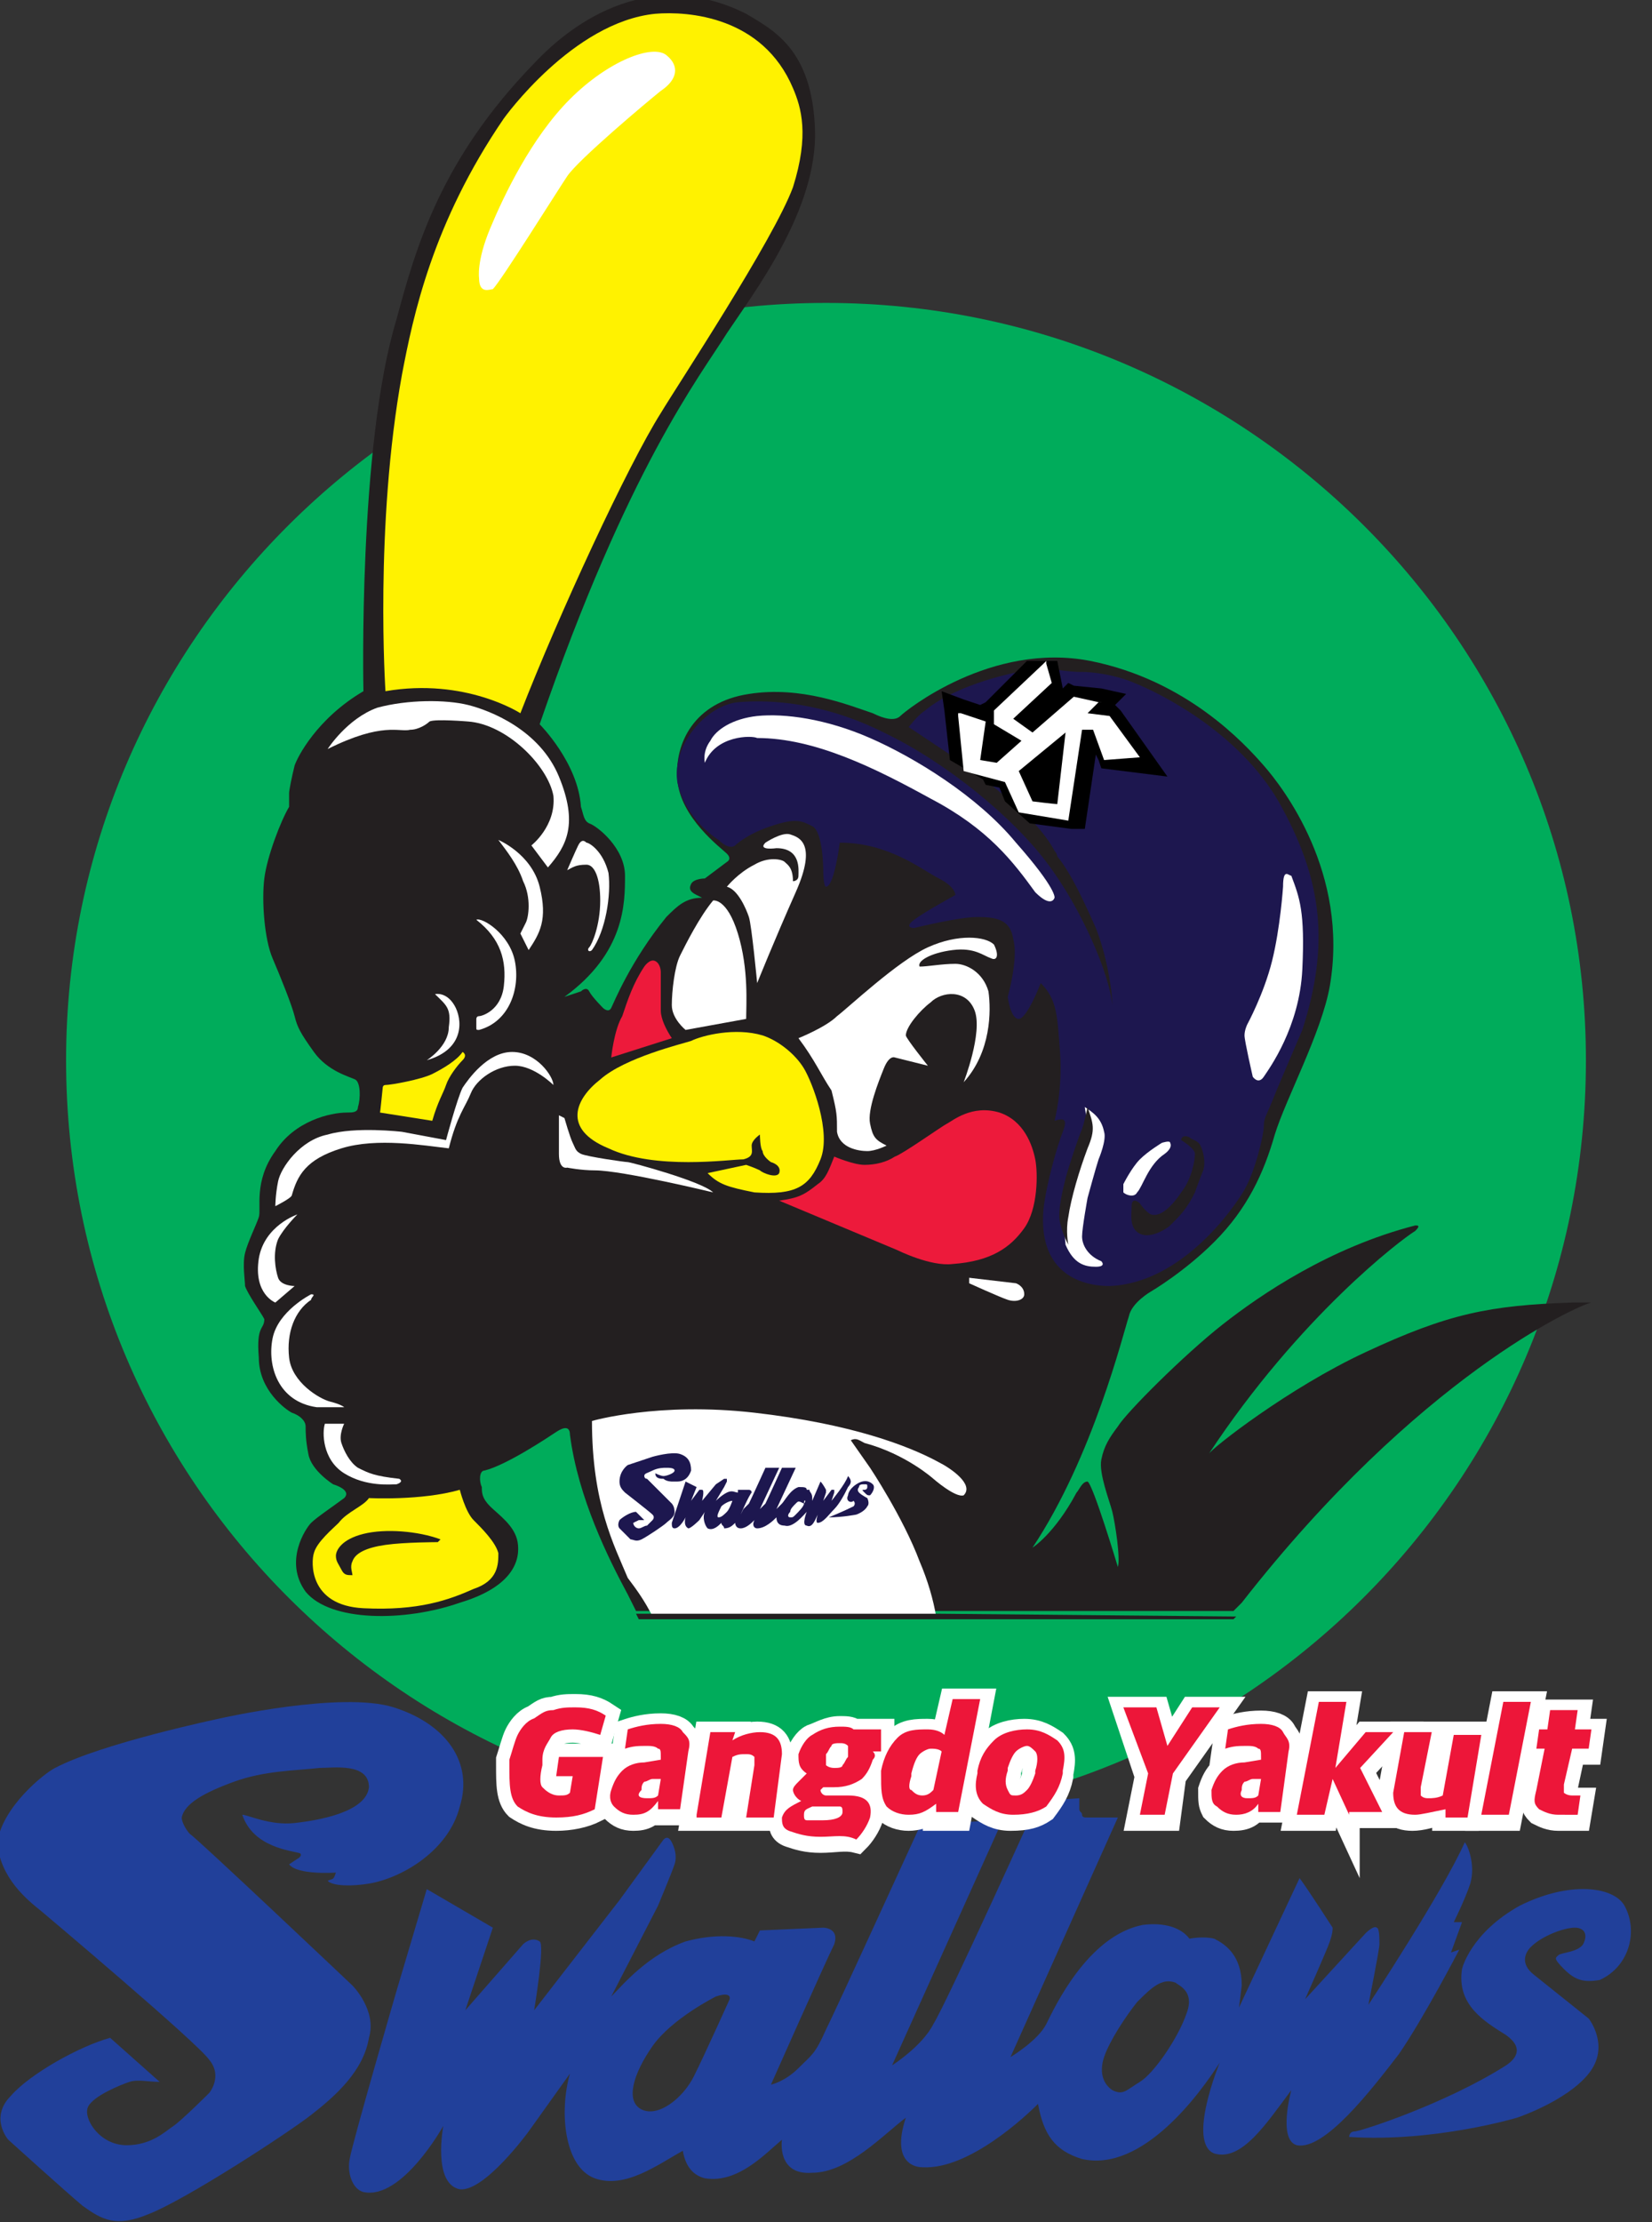 <?xml version="1.0" encoding="utf-8"?>
<!-- Generator: Adobe Illustrator 27.0.0, SVG Export Plug-In . SVG Version: 6.00 Build 0)  -->
<svg version="1.1" id="레이어_1" xmlns="http://www.w3.org/2000/svg" xmlns:xlink="http://www.w3.org/1999/xlink" x="0px"
	 y="0px" viewBox="0 0 60 80.7" style="enable-background:new 0 0 60 80.7;" xml:space="preserve">
<rect x="0" y="0" width="60" height="80.7" fill="#333333" stroke="none"/>
<style type="text/css">
	.st0{fill:#00AC5B;}
	.st1{fill:#21409A;}
	.st2{fill:#231F20;}
	.st3{fill:#1D174F;}
	.st4{fill:#FFFFFF;}
	.st5{fill:#FFF200;}
	.st6{fill:#ED1A3B;}
	.st7{fill:#FFFFFF;stroke:#FFFFFF;stroke-width:0.967;stroke-miterlimit:10;}
	.st8{fill:#ED1639;}
</style>
<path class="st0" d="M30,66.1c15.2,0,27.6-12.3,27.6-27.6C57.6,23.3,45.2,11,30,11S2.4,23.3,2.4,38.5C2.4,53.8,14.8,66.1,30,66.1"/>
<path class="st1" d="M12.8,72.1c0,0-5.7-5.4-5.9-5.5c-0.1-0.1-0.3-0.4-0.3-0.6c0.1-0.5,0.8-0.9,1.9-1.3s2.2-0.4,3.1-0.5
	c0.5,0,1.8-0.2,1.8,0.7c-0.1,0.9-1.8,1.2-2.7,1.3c-0.9,0.1-1.7-0.3-1.9-0.3c0.4,1.2,1.8,1.3,2.1,1.4c0.1,0.1-0.1,0.2-0.1,0.2
	l-0.3,0.2c0.3,0.4,1.7,0.3,1.7,0.3c-0.1,0.3-0.1,0.2-0.3,0.3c0.2,0.2,0.9,0.2,1.5,0.1c1.2-0.2,2.9-1.2,3.3-2.8
	c0.5-1.6-0.5-3-2.4-3.6S8,62.4,8,62.4s-4.3,0.9-6,1.8c-0.4,0.2-1.9,1.4-2.1,2.7C0,68.2,1,69,1.5,69.4c0,0,5.7,4.8,6.1,5.4
	c0.5,0.6,0,1.2,0,1.2s-1,1-1.3,1.2c-0.3,0.2-0.8,0.7-1.7,0.7c-1,0-1.6-1-1.4-1.4c0.2-0.4,1.2-0.8,1.5-0.9c0.3-0.1,0.7,0,1.1,0L4,74
	c-1.1,0.3-2.9,1.3-3.6,2.1c-0.8,0.8-0.1,1.6-0.1,1.6s2.1,1.9,2.7,2.4c0.7,0.5,1.2,0.8,2.4,0.3c1.3-0.5,5-2.9,5.9-3.6
	c0.9-0.7,1.9-1.6,2.1-2.8C13.7,73,12.8,72.1,12.8,72.1"/>
<path class="st1" d="M43.1,73.1c-0.3,0.9-1.2,2.2-1.7,2.5s-0.6,0.5-1,0.3c-0.3-0.2-0.5-0.6-0.3-1.2s0.8-1.5,1.2-2
	c0.5-0.5,0.9-0.9,1.4-0.7C42.8,72.1,43.4,72.3,43.1,73.1 M26.5,72.6c0,0-0.9,2-1.3,2.8s-1.3,1.5-1.9,1.2s-0.3-1.3,0.4-2.3
	c0.7-1,2.3-1.8,2.3-1.8C26.6,72.3,26.5,72.6,26.5,72.6 M53,70.8l-0.3,0.1l0.4-1.1h-0.3c0,0,0.4-0.8,0.6-1.4c0.2-0.7-0.1-1.4-0.2-1.5
	c-0.8,1.8-3.5,5.9-3.5,5.9s0.4-2,0.4-2.2s0-0.6-0.1-0.6c-0.1-0.1-0.4,0.2-0.4,0.2l-2.2,2.4c0,0,0.8-1.8,0.9-2.1
	c0.1-0.3,0.1-0.4,0.1-0.5c0,0-0.9-1.4-1.2-1.8L45,72.9l0.1-0.8c0-1.1-0.6-1.5-1-1.7c-0.4-0.1-0.9,0-0.9,0c-0.3-0.4-0.9-0.6-1.7-0.5
	c-2,0.4-3.2,3-3.5,3.6s-1.3,1.2-1.3,1.2l3.9-8.7h-1.1c-0.1,0-0.2,0-0.2-0.1s-0.1-0.1-0.1-0.2c0,0,0,0,0-0.1c0,0,0-0.1,0-0.3
	l-1.5,0.1c0,0-3.3,7.3-3.8,8.1c-0.4,0.8-1.5,1.5-1.5,1.5l4.1-9.1c-0.1,0-0.2,0.1-0.2,0.1c-0.7,0.2-1.8,0.2-2.2,0.1
	c-0.1,0-0.3-0.1-0.5-0.2c-0.6,1.3-3.2,7-3.6,7.8c-0.4,0.9-0.5,0.9-1,1.4s-1,0.6-1,0.6s2-4.5,2.3-5.1c0.2-0.6-0.4-0.6-0.4-0.6
	l-2.3,0.1l-0.2,0.4c-0.5-0.2-1.4-0.3-2.5,0c-1.4,0.5-2.3,1.6-2.7,2l1.7-3.3c0,0,0.5-1.2,0.6-1.5s0-0.6-0.1-0.8
	c-0.1-0.2-0.2-0.2-0.3-0.1L22.5,69l-3.1,4c0,0,0.4-2.4,0.2-2.5c-0.3-0.2-0.6,0.1-0.6,0.1L16.9,73l1-3l-2.4-1.4l-1.1,3.7
	c0,0-1.6,5.5-1.7,6.1c-0.1,0.5,0.1,1.1,0.5,1.2c1.4,0.3,2.9-2.4,2.9-2.4s-0.4,2.1,0.6,2.3c0.9,0.1,2.5-2.1,2.5-2.1l1.5-2.1
	c-0.4,1.4-0.2,3.4,0.9,3.8s2.3-0.5,3.2-1c0.1,0.6,0.4,0.9,0.8,1c1.2,0.2,2.2-0.9,2.8-1.4c0,0-0.2,1.3,1.1,1.2c1.3,0,2.6-1.4,3.4-2
	c-0.5,1.5,0.2,1.8,0.6,1.8c1.7,0.1,3.8-1.9,4.2-2.3c0.2,1.1,0.6,1.7,1.6,2c2.2,0.5,4.3-2.4,5-3.5c0,0-1.2,2.9-0.2,3.3
	c1,0.3,1.9-1.1,2.8-2.3c0,0-0.5,1.8,0.2,2c1,0.2,2.7-2,3.7-3.3C51.7,73.3,53,70.8,53,70.8"/>
<path class="st1" d="M59,69.2c-0.4-0.7-2-0.9-3.8,0c-1.8,1-2.1,2.3-2.1,2.3c-0.2,1.3,0.8,1.9,1.6,2.4c0.7,0.5,0.3,0.9,0,1.1
	c-2.2,1.4-5.3,2.4-5.5,2.4S49,77.6,49,77.6c3.1,0.2,6.1-0.7,6.1-0.7s1.8-0.6,2.6-1.6s0-2,0-2s-1.5-1.2-2-1.6s-0.3-0.8-0.1-1
	c0.4-0.4,1.2-0.7,1.6-0.7c0.3,0,0.5,0.2,0.3,0.6c-0.2,0.3-0.8,0.3-0.9,0.4c-0.1,0.1-0.2,0.1,0.2,0.5s0.7,0.5,1.3,0.4
	C59.2,71.4,59.5,70.1,59,69.2"/>
<path class="st2" d="M57.1,47.3c-3,0.1-4.5,0.4-7.5,1.8c-2.8,1.3-5.6,3.5-5.7,3.7c3.3-5,7-7.8,7.5-8.1c0.2-0.2,0.1-0.2,0-0.2
	c-3.1,0.8-5.6,2.5-7,3.6s-3.5,3.2-3.8,3.7c-0.3,0.4-0.5,0.7-0.6,1.2s0.3,1.5,0.4,1.9c0.1,0.4,0.3,1.7,0.2,2c0,0-0.9-3-1.1-3.1
	c-0.2,0-0.3,0.3-0.4,0.4c-0.8,1.5-1.6,2-1.6,2c2.2-3.3,3.3-7.8,3.5-8.4c0.1-0.5,0.8-0.9,0.8-0.9s1.2-0.7,2.3-1.8
	c1.2-1.2,1.8-2.5,2.2-3.9c0.4-1.3,1.7-3.7,2-5.4c0.7-4.1-1.7-7.2-2.4-8s-2.8-3.1-6.3-3.8c-3.6-0.7-6.7,1.8-6.9,2s-0.6,0.1-1-0.1
	c-0.9-0.3-2.6-1-4.5-0.7c-2,0.3-2.7,1.8-2.6,3.1c0.1,1.4,1.6,2.5,1.8,2.7c0.2,0.2,0,0.3,0,0.3l-0.8,0.6c0,0-0.4,0-0.5,0.2
	c-0.1,0.2,0,0.3,0.2,0.4c0.2,0.1,0.2,0.1,0.2,0.1c-0.6,0-0.9,0.3-1.3,0.7c-1.3,1.6-1.9,3.1-2,3.3s-0.3,0-0.3,0s-0.4-0.4-0.5-0.6
	c-0.1-0.2-0.3,0-0.3,0l-0.6,0.2c2.2-1.6,2.2-3.4,2.2-4.4c0-1-1-1.8-1.3-1.9c-0.2-0.1-0.2-0.3-0.3-0.6c-0.1-1.6-1.5-3-1.5-3
	c3.2-9.3,5.8-12.6,6.8-14.2c1-1.5,3.3-4.5,3.2-7.4c-0.1-2.9-1.5-3.6-2.5-4.2c-3.4-1.7-6.2,0.2-7.7,1.8c-3.4,3.5-4.3,6.7-5,9.3
	c-1.4,4.6-1.2,13.5-1.2,13.5c-1.7,1-2.4,2.4-2.5,2.7c-0.1,0.4-0.2,0.9-0.2,1s0,0.4,0,0.5c-0.3,0.5-0.8,1.8-0.9,2.6
	c-0.1,0.8,0,2.2,0.3,2.9s0.7,1.7,0.8,2.1c0.1,0.4,0.2,0.6,0.7,1.3s1.3,0.9,1.5,1s0.2,0.7,0.1,1c0,0.2-0.2,0.2-0.4,0.2
	c-0.6,0-1.9,0.3-2.6,1.4c-0.8,1.1-0.5,2.1-0.6,2.4c-0.1,0.3-0.4,0.9-0.5,1.3c-0.1,0.4,0,1,0,1.2c0.1,0.3,0.6,1,0.7,1.2
	c0,0.4-0.3,0.2-0.2,1.4c0,1.2,1,1.9,1.2,2c0.3,0.1,0.5,0.3,0.5,0.5s0,0.5,0.1,1c0.1,0.6,0.9,1.1,0.9,1.1s0.7,0.2,0.4,0.5
	c-0.4,0.3-1,0.7-1.2,0.9s-1,1.4-0.2,2.5c0.9,1.1,3.6,1.1,5.6,0.4c2-0.6,2.2-1.6,2.1-2.2c-0.1-0.6-0.7-1-1-1.3s-0.3-0.5-0.3-0.7
	c-0.1-0.2-0.1-0.6,0.1-0.6c0.8-0.2,2.3-1.2,2.6-1.4c0.3-0.2,0.5-0.2,0.5,0.1c0.3,2.3,1.4,4.5,2.1,5.8c0.1,0.2,0.2,0.4,0.3,0.6h21.7
	c0.1-0.1,0.2-0.2,0.3-0.3c6.4-8.2,12.2-10.8,12.7-10.9C58.1,47.3,57.3,47.3,57.1,47.3"/>
<path class="st3" d="M46.6,29.4c-1.4-2.7-4.4-4.2-5.4-4.6c-0.7-0.3-1.5-0.4-1.9-0.4h-0.1c0,0-0.3,0-1-0.1c-0.6-0.1-1.1,0.1-1.1,0.1
	l0,0H37c0,0-2.2,0.4-3.4,1.4c-0.3,0.2-0.5,0.5-0.6,0.6l2.4,1.6c0,0,0,0,1.2,1c0.9,0.7,1.5,1.5,1.7,1.9l0,0l0,0
	c0.1,0.1,0.1,0.2,0.1,0.2l0,0c0.5,0.6,1,1.7,1.4,2.6c0.4,1,0.6,2.3,0.6,2.8c-0.1-1.1-1.1-3.5-2.4-5.2c-1.2-1.6-3.6-3.6-5.9-4.7
	c-2.2-1.1-4.1-1.2-5.3-1.1c-1.1,0.1-2.4,1.5-2.2,2.9c0.3,1.4,1.5,2.1,1.5,2.1c0.4,0.4,0.6,0.2,0.6,0.2s0.4-0.4,1.3-0.7
	s1.1-0.2,1.5,0s0.4,1.6,0.4,1.6s0,0.6,0.1,0.6c0.3,0,0.5-1.6,0.5-1.6c1.8,0,3,1,3.6,1.3c0.6,0.3,0.6,0.6,0.6,0.6s-1.1,0.6-1.5,0.9
	c-0.4,0.3,0,0.3,0,0.3s1.6-0.4,2.3-0.4s1.2,0.1,1.3,0.8c0.2,0.7-0.2,2.1-0.2,2.1S36.7,37,37,37s0.8-1.3,0.8-1.3
	c0.6,0.6,0.6,1.2,0.7,2.5c0.1,1.4-0.2,2.5-0.2,2.5c0.3-0.1,0.5-0.1,0.3,0.4S38,43,37.9,43.9c-0.2,2.2,1.2,2.8,2.4,2.8
	c2.6-0.1,4.5-2.8,4.9-3.5s0.7-2,0.7-2.3s0.1-0.4,0.3-0.9s0.5-1.2,1.1-2.6C48.3,34.3,48,32,46.6,29.4"/>
<path class="st4" d="M11.9,27.2c0,0,0.7-1.1,1.8-1.5c1.1-0.3,2.5-0.3,3.3-0.1c0.8,0.2,2.6,0.9,3.3,2.6c0.7,1.7,0.3,2.5-0.4,3.3
	l-0.6-0.8c0,0,0.9-0.7,0.8-1.8c-0.2-1.1-1.7-2.6-3.1-2.7c0,0-1.2-0.1-1.4,0c-0.1,0.1-0.4,0.3-0.7,0.3C14.5,26.6,13.9,26.2,11.9,27.2
	"/>
<path class="st4" d="M18.1,30.5c0,0,1.2,0.5,1.5,1.7s0,1.7-0.4,2.3l-0.3-0.6c0,0,0.1-0.2,0.2-0.4s0.2-0.9-0.1-1.5
	C18.8,31.4,18.4,30.9,18.1,30.5"/>
<path class="st4" d="M20.6,31.6c0,0,0.3-0.7,0.4-0.9c0.1-0.2,0.2-0.2,0.3-0.1c0.1,0,0.6,0.3,0.8,1.1c0.1,0.8-0.1,2.1-0.6,2.8
	c-0.1,0.1-0.2,0-0.1-0.1s0.4-0.8,0.4-1.7c0-0.8-0.2-1.3-0.5-1.3C20.9,31.4,20.8,31.5,20.6,31.6"/>
<path class="st4" d="M17.3,33.4C17.3,33.4,17.2,33.3,17.3,33.4c0.2-0.1,1.2,0.5,1.4,1.5c0.2,1-0.2,2.2-1.3,2.5c-0.1,0-0.1,0-0.1-0.1
	s0-0.3,0-0.3s0-0.1,0.1-0.1s0.8-0.2,0.9-1.1C18.4,34.9,18.2,34.1,17.3,33.4"/>
<path class="st4" d="M15.8,36.1c0,0,0.4-0.1,0.7,0.4s0.4,1.6-1,2c0,0,0.8-0.5,0.8-1.2C16.4,36.6,16.2,36.5,15.8,36.1"/>
<path class="st5" d="M18.3,4.3c0,0,2.5-3.5,5.5-3.8c1.2-0.1,3.9,0.1,5,2.7c0.3,0.7,0.6,1.7,0,3.6C28.1,8.7,24.6,14,24,15
	c-1.2,1.9-3.7,7.3-5.1,10.9c0,0-2-1.3-4.9-0.8c0,0-0.4-6,0.6-11.5C15,11.5,15.7,8.1,18.3,4.3"/>
<path class="st5" d="M13.9,39.5c0,0,0-0.1,0.1-0.1c0.2,0,1.3-0.2,1.7-0.4c0.4-0.2,0.9-0.5,1.1-0.8c0,0,0.2,0.1,0,0.3
	s-0.5,0.6-0.6,0.9c-0.1,0.3-0.3,0.6-0.5,1.3l-1.9-0.3C13.8,40.5,13.9,39.5,13.9,39.5z"/>
<path class="st4" d="M27.8,30.6c0,0,0.6-0.4,0.9-0.3s1,0.3,0.2,2.1c-0.8,1.8-1.4,3.3-1.4,3.3s-0.2-2.1-0.3-2.4
	c-0.1-0.3-0.4-1-0.8-1.1c0,0,0.4-0.5,1-0.8c0.5-0.3,1-0.2,1.1-0.1s0.3,0.2,0.3,0.7c0,0,0.2,0,0.2-0.2s0.1-1-0.8-1
	C28.2,30.8,27.5,30.9,27.8,30.6"/>
<path class="st4" d="M25.9,32.7c0,0,0.5-0.1,0.9,1.2s0.3,2.6,0.3,3.1l-2.2,0.4c0,0-0.5-0.4-0.5-0.9s0.1-1.4,0.3-1.8
	C24.9,34.3,25.4,33.3,25.9,32.7"/>
<path class="st4" d="M29,37.7c0,0,1-0.4,1.4-0.8c0.4-0.3,2.2-2,3.3-2.5c1.1-0.5,2.1-0.4,2.4-0.1c0.2,0.4,0.1,0.6-0.1,0.5
	c-0.3-0.1-0.6-0.4-1.4-0.3c-0.8,0.1-1.3,0.4-1.2,0.6c0.3,0,0.8-0.1,1.3-0.1c0.4,0,1,0.3,1.2,1c0.1,0.7,0.1,2.2-0.9,3.3
	c0,0,0.7-1.8,0.4-2.6s-1.2-0.7-1.6-0.3c-0.4,0.3-0.9,0.9-0.9,1.2c0,0.1,0.8,1.1,0.8,1.1l-1.2-0.3c0,0-0.2-0.1-0.4,0.4
	s-0.6,1.5-0.5,2s0.2,0.6,0.6,0.8c0,0-0.4,0.2-0.7,0.2c-0.3,0-1-0.1-1.1-0.7c0-0.6,0-0.7-0.2-1.5C29.8,39,29.6,38.5,29,37.7"/>
<path class="st6" d="M23.4,35.1c0,0,0.2-0.3,0.4-0.2C24,35,24,35.3,24,35.3v0.4c0,0,0,0.7,0,1s0.2,0.7,0.4,1l-2.2,0.7
	c0,0,0.1-1,0.4-1.5C22.8,36.3,23,35.7,23.4,35.1"/>
<path class="st6" d="M30.3,42c0,0,0.7,0.3,1.1,0.3s0.8-0.1,1.1-0.3c0.3-0.1,1.7-1.1,1.9-1.2c0.2-0.1,0.9-0.7,1.9-0.4
	c0.9,0.3,1.2,1.2,1.3,1.7s0.1,1.8-0.4,2.5s-1.2,1.2-2.6,1.3c-0.8,0.1-2-0.5-2-0.5l-4.3-1.8c0.7-0.1,0.9-0.2,1.4-0.6
	C30,42.8,30.1,42.5,30.3,42"/>
<path class="st5" d="M27.7,37.6c0.6,0.2,1.2,0.7,1.5,1.2s1,2.3,0.6,3.3s-0.9,1.3-2.4,1.2c-1-0.2-1.3-0.3-1.7-0.7l1.4-0.3
	c0,0,0.3,0.1,0.5,0.2c0.1,0.1,0.6,0.3,0.7,0.1c0.1-0.3-0.3-0.4-0.3-0.4s-0.3-0.2-0.3-0.4c-0.1-0.1-0.1-0.6-0.1-0.6s-0.3,0.2-0.3,0.4
	s0.1,0.4-0.3,0.5c-0.5,0-3.2,0.4-4.9-0.4c-1.7-0.7-1.2-1.8-0.3-2.5c0.9-0.8,3-1.3,3.3-1.4C25.5,37.6,26.7,37.3,27.7,37.6"/>
<path class="st4" d="M10,43.8c0,0,0-0.4,0.1-0.9s0.8-1.5,1.8-1.7c1-0.3,2.7-0.1,2.7-0.1l1.6,0.3c0,0,0.4-1.5,0.6-1.9
	c0.2-0.3,0.9-1.3,1.8-1.3s1.5,0.9,1.5,1.2c0,0-0.7-0.7-1.4-0.7c-0.7,0-1.4,0.5-1.6,1s-0.5,0.8-0.8,2c-0.9-0.1-2.6-0.4-3.9,0
	s-1.6,1-1.8,1.7C10.6,43.5,10,43.8,10,43.8z"/>
<path class="st4" d="M10.8,44.1c0,0-1.2,0.4-1.4,1.6C9.2,47,10,47.3,10,47.3l0.7-0.6c0,0-0.5,0-0.6-0.3s-0.2-0.9,0-1.4
	C10.3,44.6,10.8,44.1,10.8,44.1L10.8,44.1z"/>
<path class="st4" d="M11.3,47c0,0-1.2,0.6-1.4,1.6s0.2,2.3,1.6,2.5c0.4,0,0.7,0,1,0c0,0-0.1-0.1-0.5-0.2c-0.4-0.1-1.4-0.7-1.5-1.6
	c-0.1-0.9,0.2-1.7,0.8-2.1C11.3,47.1,11.5,47,11.3,47"/>
<path class="st4" d="M11.8,51.7h0.7c0,0-0.2,0.4-0.1,0.7c0.1,0.3,0.3,0.7,0.6,0.9c0.4,0.2,0.6,0.3,1.5,0.4c0,0,0.2,0.1-0.1,0.2
	c-0.2,0-1.1,0.1-1.9-0.4C11.7,53,11.7,52,11.8,51.7"/>
<path class="st4" d="M20.5,40.6c0,0,0.2,0.7,0.3,0.9c0.1,0.2,0.1,0.3,0.3,0.4c0.2,0.1,1.6,0.3,1.7,0.3s2.7,0.7,3.1,1.1
	c0,0-3.3-0.8-4.3-0.8c-0.5,0-1-0.1-1-0.1s-0.3,0.1-0.3-0.5c0-0.5,0-1.4,0-1.4L20.5,40.6z"/>
<path class="st4" d="M35.2,46.4l1.7,0.2c0,0,0.3,0.1,0.3,0.4c0,0.2-0.3,0.3-0.6,0.2s-1.4-0.6-1.4-0.6V46.4z"/>
<path class="st4" d="M25.6,27.7c0,0-0.1-0.4,0.2-0.8c0.2-0.4,0.8-0.8,1.7-0.9c1-0.1,2.5,0.1,4.1,0.8c1.6,0.7,3.9,2.1,5.3,3.8
	c1.5,1.7,1.4,2,1.4,2s-0.1,0.4-0.7-0.2c-0.8-1.1-1.7-2.3-3.8-3.4c-2-1.1-4.2-2.2-6.3-2.2C27.3,26.7,26,26.7,25.6,27.7"/>
<path class="st4" d="M42.2,41.5c0,0-0.5,0.3-0.8,0.6S40.8,43,40.8,43s0,0.2,0,0.3c0.1,0.1,0.4,0.2,0.5,0c0.2-0.2,0.4-1,1-1.4
	c0,0,0.3-0.2,0.2-0.4C42.5,41.4,42.2,41.5,42.2,41.5"/>
<path class="st2" d="M43.4,43.3c-0.3,0.6-0.5,0.8-0.9,1.2c-0.1,0.1-0.7,0.5-1.1,0.3c-0.4-0.2-0.3-0.7-0.3-1s0.2-0.2,0.3-0.1
	c0,0,0.2,0.3,0.4,0.4c0.3,0.1,0.7-0.2,1.1-0.8c0.4-0.5,0.5-1.2,0.5-1.4s-0.5-0.5-0.5-0.5c0-0.1,0.1-0.2,0.3-0.1
	c0.1,0.1,0.3,0.1,0.4,0.3c0.1,0.2,0.2,0.6,0.1,0.9C43.5,43,43.4,43.3,43.4,43.3"/>
<path class="st4" d="M39.9,42.1c-0.1,0.3-0.4,1.4-0.4,1.4s-0.2,1.1-0.2,1.4c0,0.3,0.2,0.7,0.7,0.9c0,0,0.2,0.2-0.2,0.2
	s-0.8-0.1-1.1-0.8c0,0-0.1-1,0-1.4c0.1-0.5,0.5-1.8,0.6-2.1c0.2-0.3,0.3-0.6,0.2-1s-0.1-0.5-0.1-0.5c0.3,0.2,0.6,0.4,0.7,0.9
	C40.2,41.4,39.9,42.1,39.9,42.1"/>
<path class="st2" d="M38.8,45.2c-0.1-0.2-0.2-0.4-0.3-0.8c-0.1-0.4,0.1-1.2,0.2-1.6c0.1-0.4,0.5-1.6,0.6-1.8
	c0.1-0.3,0.2-0.8,0.2-0.8c0.2,0.6,0.3,0.8,0,1.5c-0.3,0.8-0.6,1.8-0.7,2.5C38.7,44.7,38.8,45.2,38.8,45.2"/>
<path class="st4" d="M17.4,10.1c0,0-0.1-0.6,0.4-1.8s1.5-3.3,2.9-4.7s3-2,3.5-1.6s0.4,0.9-0.2,1.3c-0.5,0.4-3,2.5-3.4,3.1
	s-2.4,3.8-2.7,4.1C17.8,10.5,17.4,10.7,17.4,10.1"/>
<path class="st4" d="M46.6,32.2c0,0-0.1,1.5-0.4,2.7c-0.3,1.2-0.9,2.3-0.9,2.3s-0.1,0.2-0.1,0.4s0.3,1.5,0.3,1.5s0.2,0.3,0.4,0
	s1.3-1.8,1.4-3.9c0.1-2.1-0.1-2.6-0.4-3.4C46.8,31.8,46.6,31.5,46.6,32.2"/>
<path class="st5" d="M13.4,54.4c0,0,1.9,0.1,3.3-0.3c0,0,0.2,0.8,0.5,1.1s0.8,0.8,0.9,1.2c0,0.4,0,1-0.9,1.3c-0.9,0.4-2,0.8-4,0.7
	s-1.9-1.7-1.8-2c0.1-0.4,0.7-0.9,0.9-1.1C12.6,54.9,13.2,54.7,13.4,54.4"/>
<path class="st2" d="M12.8,57.2c0-0.1-0.1-0.3,0-0.5c0.1-0.3,0.5-0.5,1.2-0.6s1.9-0.1,1.9-0.1l0.1-0.1c-0.8-0.3-2-0.4-2.8-0.2
	s-1,0.6-1,0.8s0.1,0.3,0.2,0.5C12.5,57.2,12.6,57.2,12.8,57.2"/>
<polygon points="40.7,25.8 40.5,25.6 40.5,25.6 40.9,25.2 40,25 39,24.9 38.8,24.8 38.6,25 38.6,25 38.4,24 37.3,24 35.8,25.5 
	35.6,25.6 35,25.4 34.2,25.1 34.3,25.8 34.5,27.6 35.7,28.3 35.8,28.5 36.3,28.6 36.5,29.1 37.4,29.9 38.9,30.1 39.4,30.1 
	39.8,27.4 39.9,27.6 40,27.9 42.4,28.2 "/>
<path class="st4" d="M41.4,27.5L40.3,26l0,0l0,0l-0.8-0.1l0.4-0.4H40h-0.1L39,25.3l0,0l0,0l-1.5,1.3l-0.7-0.5l1.4-1.3l0,0l0,0
	L38,24.1V24l-0.1,0.1l-1.8,1.7l0,0l0,0v0.5l0,0l0,0l1,0.6l-0.9,0.8l-0.6-0.1l0.2-1.4l0,0l0,0l-0.9-0.3h-0.1V26l0.2,2l0,0l0,0
	l1.5,0.4l0.5,1.1l0,0l0,0l1.8,0.3l0,0l0,0l0.5-3.3h0.4l0.4,1.1l0,0l0,0L41.4,27.5L41.4,27.5C41.4,27.6,41.4,27.5,41.4,27.5z
	 M37.5,29.1L37,28l1.7-1.4l-0.3,2.6C38.3,29.2,37.5,29.1,37.5,29.1z"/>
<path class="st4" d="M23.7,58.7H34c-0.1-0.6-0.3-1.3-0.6-2c-0.6-1.6-1.8-3.4-1.8-3.4l-0.7-1c0.2-0.1,0.3,0,0.5,0.1
	c1.5,0.4,2.5,1.3,2.5,1.3s0.8,0.7,1.1,0.6c0.4-0.4-0.5-1-0.9-1.2c-1.1-0.6-3.2-1.4-6.7-1.8c-3.5-0.4-5.9,0.3-5.9,0.3
	c0,3,0.8,4.5,1.3,5.7C23.1,57.7,23.4,58.1,23.7,58.7"/>
<polygon class="st2" points="23.2,58.8 44.8,58.8 44.9,58.7 34.1,58.6 23.1,58.6 "/>
<path class="st3" d="M22.8,53.2c0.3-0.1,0.9-0.3,0.9-0.3s0.7-0.2,1-0.1c0.3,0.1,0.4,0.3,0.4,0.6c-0.1,0.3-0.3,0.4-0.5,0.4
	c-0.1,0-0.2,0-0.2,0l0,0c0,0-0.2,0-0.3-0.1l0,0l0,0c-0.1,0-0.3,0-0.3-0.2c0,0,0.2,0.1,0.3,0.1c0.1,0,0.4-0.1,0.4-0.2
	c0-0.1-0.2-0.1-0.3-0.1c-0.1,0-0.3,0-0.5,0.1s-0.3,0.1-0.3,0.2c0,0,0,0.1,0.1,0.1l0.9,0.9c0,0,0.1,0.1,0.1,0.3s-0.2,0.3-0.3,0.4
	c-0.1,0.1-0.7,0.5-0.9,0.6c-0.2,0.1-0.3,0-0.4,0c-0.1-0.1-0.4-0.4-0.4-0.4s-0.1-0.1,0-0.3c0.1-0.1,0.4-0.3,0.6-0.3l0.3,0.3
	c-0.1,0-0.1,0-0.2,0L23,55.3c0,0.1,0.1,0.2,0.2,0.2s0.2-0.1,0.3-0.1l0.2-0.2c0,0,0.1-0.1,0-0.2c-0.1-0.1-1-0.8-1-0.8
	c-0.1-0.1-0.2-0.2-0.2-0.4C22.5,53.4,22.8,53.2,22.8,53.2"/>
<path class="st3" d="M30.8,53.6c-0.1,0.3-0.6,0.9-0.6,0.9l0.1-0.3v-0.1h-0.1l-0.3,0.4l0.1-0.3c0-0.1,0-0.1,0-0.1s-0.1-0.2-0.2-0.3
	l-0.3,0.7v-0.1c0-0.2-0.1-0.2-0.1-0.3c-0.1,0-0.1,0-0.1,0c0-0.1-0.1-0.1-0.3-0.1c-0.3,0.1-0.5,0.5-0.6,0.6s-0.2,0.2-0.2,0.2l0.7-1.5
	h-0.5c0,0-0.5,1.1-0.6,1.3c-0.1,0.1-0.2,0.2-0.2,0.2l0.7-1.5h-0.5c0,0-0.5,1.1-0.6,1.3c-0.1,0.1-0.1,0.1-0.2,0.2
	C26.9,55,26.9,55,26.9,55s0.3-0.7,0.4-0.8c0-0.1-0.1-0.1-0.1-0.1h-0.4v0.1c-0.1,0-0.2-0.1-0.4,0c-0.2,0.1-0.4,0.3-0.4,0.3l0.3-0.5
	l0.1-0.2v-0.1c0,0,0,0-0.1,0L26,53.9l-0.5,0.6c0,0,0.1-0.4,0-0.4h-0.1l-0.3,0.4l0.2-0.5l-0.4-0.2l-0.2,0.6l-0.3,0.9
	c0,0.1,0,0.2,0.1,0.2c0.2,0,0.4-0.4,0.4-0.4s-0.1,0.3,0.1,0.4c0.1,0,0.4-0.3,0.4-0.3l0.2-0.3c-0.1,0.2,0,0.5,0.1,0.6
	c0.2,0.1,0.4-0.1,0.5-0.2c0,0.1,0.1,0.1,0.1,0.2c0.2,0,0.3-0.1,0.4-0.2c0,0,0,0.2,0.2,0.2s0.4-0.2,0.5-0.3c-0.1,0.2,0,0.3,0.1,0.3
	c0.3,0,0.6-0.3,0.7-0.4c0,0.2,0.1,0.3,0.3,0.3c0.3,0.1,0.7-0.4,0.8-0.5c0,0-0.2,0.5,0,0.5c0.2,0.1,0.3-0.2,0.4-0.4
	c0,0-0.1,0.3,0,0.3c0.2,0,0.4-0.3,0.6-0.5s0.4-0.6,0.4-0.6l0,0l0.1-0.2l0,0c0,0,0.1-0.1,0.1-0.2C30.9,53.7,30.8,53.6,30.8,53.6
	 M26.6,54.5c0,0-0.1,0.3-0.2,0.4c-0.1,0.1-0.2,0.2-0.3,0.2c-0.1,0,0-0.2,0.1-0.4C26.3,54.6,26.5,54.5,26.6,54.5L26.6,54.5
	 M29.2,54.6c0,0.1-0.2,0.3-0.3,0.4c-0.1,0.1-0.1,0.1-0.2,0.1s-0.1-0.1,0-0.2c0-0.1,0.1-0.2,0.2-0.3S29,54.5,29.2,54.6
	C29.2,54.4,29.3,54.5,29.2,54.6"/>
<path class="st3" d="M30.8,54.3c0,0,0-0.2,0.3-0.4s0.5-0.1,0.6,0s0,0.3-0.1,0.4c-0.1,0-0.1,0-0.2-0.1s-0.1-0.1,0-0.1
	c0,0,0.1,0,0.1-0.1s0-0.1-0.1-0.1s-0.2,0-0.2,0.1c0,0-0.1,0.1,0,0.2c0.1,0.1,0.3,0.2,0.3,0.2s0.1,0.2,0,0.3
	c-0.1,0.2-0.4,0.3-0.4,0.3s-0.5,0.1-1,0.1l0,0c0,0,0.5-0.2,0.9-0.4c0,0,0.1-0.1,0-0.2C30.9,54.6,30.7,54.5,30.8,54.3"/>
<g>
	<g>
		<path class="st7" d="M20.2,66c-0.7,0-1.1-0.2-1.4-0.4c-0.3-0.3-0.3-0.8-0.3-1.5v-0.2c0.1-0.3,0.2-0.7,0.3-0.9s0.3-0.5,0.6-0.6
			c0.3-0.2,0.4-0.3,0.7-0.3c0.3-0.1,0.5-0.1,0.8-0.1c0.5,0,0.8,0.1,1.1,0.3L21.8,63c-0.3-0.1-0.7-0.2-1-0.2c-0.4,0-0.7,0.1-0.8,0.3
			s-0.3,0.4-0.3,0.8v0.2c-0.1,0.4-0.1,0.7,0,0.8s0.3,0.3,0.6,0.3c0.2,0,0.3,0,0.4-0.1l0.1-0.6h-0.6l0.1-0.7h1.6l-0.3,1.9
			C21.2,65.9,20.7,66,20.2,66z"/>
		<path class="st7" d="M23,66c-0.3,0-0.5-0.1-0.7-0.3c-0.2-0.2-0.2-0.3-0.2-0.7c0.1-0.3,0.2-0.5,0.4-0.7c0.2-0.2,0.5-0.3,0.8-0.3
			L24,64v-0.1c0-0.2,0-0.3-0.1-0.3c-0.1-0.1-0.3-0.1-0.4-0.1c-0.3,0-0.5,0-0.8,0.1l0.1-0.7c0.3-0.1,0.7-0.2,1.2-0.2
			c0.4,0,0.7,0.1,0.8,0.3c0.2,0.2,0.3,0.3,0.2,0.7l-0.3,2.1h-0.8v-0.3l0,0C23.6,65.9,23.4,66,23,66z M23.4,65.4c0.2,0,0.3,0,0.4-0.1
			l0.1-0.6h-0.3c-0.1,0-0.2,0.1-0.3,0.1c-0.1,0.1-0.1,0.2-0.1,0.3C23.1,65.2,23.2,65.4,23.4,65.4z"/>
		<path class="st7" d="M25.2,66l0.5-3h0.9l-0.1,0.3l0,0c0.3-0.2,0.7-0.3,1-0.3c0.6,0,0.8,0.3,0.8,0.8L28.1,66h-1l0.3-1.9
			c0-0.1,0-0.2,0-0.3c-0.1-0.1-0.2-0.1-0.3-0.1c-0.2,0-0.3,0-0.5,0.1L26.2,66C26.2,66,25.2,66,25.2,66z"/>
		<path class="st7" d="M29.8,66.8c-0.5,0-0.8-0.1-1.1-0.2c-0.3-0.1-0.3-0.3-0.3-0.5s0.3-0.4,0.7-0.6l0,0c-0.2-0.1-0.3-0.3-0.3-0.4
			c0-0.1,0.1-0.2,0.2-0.3c0.1-0.1,0.2-0.2,0.3-0.3c-0.3-0.2-0.3-0.4-0.3-0.7l0,0c0.1-0.3,0.3-0.6,0.5-0.7c0.3-0.1,0.6-0.3,1-0.3
			c0.2,0,0.4,0,0.5,0.1h1L32,63.7h-0.3c0.1,0.1,0.1,0.2,0,0.3l0,0c-0.1,0.3-0.2,0.5-0.4,0.7c-0.3,0.2-0.6,0.3-1,0.3
			c-0.2,0-0.3,0-0.4,0C29.8,65,29.8,65,29.8,65c0,0.1,0.1,0.2,0.2,0.2h0.8c0.7,0,0.9,0.3,0.8,0.8c-0.1,0.3-0.3,0.6-0.5,0.8
			C30.7,66.7,30.3,66.8,29.8,66.8z M29.9,66.2c0.4,0,0.7-0.1,0.7-0.3c0-0.1,0-0.2-0.1-0.2c-0.1,0-0.2,0-0.3,0h-0.7
			c-0.2,0.1-0.3,0.1-0.3,0.3c0,0.1,0,0.2,0.1,0.2C29.5,66.2,29.6,66.2,29.9,66.2z M30.2,64.2c0.1,0,0.3,0,0.3-0.1
			c0.2,0,0.2-0.1,0.2-0.3v-0.1c0-0.2,0-0.3,0-0.3c-0.1-0.1-0.2-0.1-0.3-0.1s-0.3,0-0.3,0.1c-0.1,0.1-0.1,0.2-0.2,0.3v0.1
			c0,0.2,0,0.3,0,0.3C30,64.2,30.1,64.2,30.2,64.2z"/>
		<path class="st7" d="M33,66c-0.3,0-0.6-0.1-0.8-0.3C32,65.4,32,65,32,64.5v-0.1c0.1-0.5,0.3-0.9,0.6-1.2c0.3-0.3,0.7-0.3,1.1-0.3
			c0.3,0,0.5,0.1,0.6,0.2l0.3-1.3h1L34.8,66H34v-0.3l0,0C33.6,65.9,33.3,66,33,66z M33.5,65.3c0.2,0,0.3-0.1,0.4-0.2l0.3-1.4
			c-0.1-0.1-0.3-0.1-0.4-0.1s-0.3,0.1-0.4,0.2c-0.1,0.1-0.2,0.3-0.3,0.7v0.1c-0.1,0.3-0.1,0.5,0,0.6C33.1,65.2,33.3,65.3,33.5,65.3z
			"/>
		<path class="st7" d="M36.7,66c-0.5,0-0.8-0.2-1.1-0.4s-0.3-0.7-0.2-1.1v-0.1c0.1-0.5,0.3-0.8,0.6-1.1c0.3-0.3,0.8-0.4,1.2-0.4
			c0.5,0,0.8,0.2,1.1,0.4c0.3,0.3,0.3,0.6,0.2,1.1v0.1c-0.1,0.5-0.3,0.8-0.6,1.2C37.6,65.9,37.3,66,36.7,66z M36.9,65.3
			c0.2,0,0.3-0.1,0.4-0.2c0.1-0.1,0.2-0.3,0.3-0.6v-0.1c0.1-0.3,0.1-0.6,0-0.7s-0.2-0.2-0.3-0.2s-0.3,0.1-0.4,0.2
			c-0.1,0.1-0.2,0.3-0.3,0.6v0.1c-0.1,0.3-0.1,0.5,0,0.7C36.6,65.2,36.7,65.3,36.9,65.3z"/>
		<path class="st7" d="M41.4,66l0.3-1.5l-0.8-2.4H42l0.4,1.4l0,0l0.9-1.4h1l-1.7,2.4L42.4,66H41.4z"/>
		<path class="st7" d="M44.8,66c-0.3,0-0.5-0.1-0.7-0.3C44,65.5,44,65.4,44,65c0.1-0.3,0.2-0.5,0.4-0.7c0.2-0.2,0.5-0.3,0.8-0.3
			l0.6-0.1v-0.1c0-0.2,0-0.3-0.1-0.3c-0.1-0.1-0.3-0.1-0.4-0.1c-0.3,0-0.5,0-0.8,0.1l0.1-0.7c0.3-0.1,0.7-0.2,1.2-0.2
			c0.4,0,0.7,0.1,0.8,0.3s0.3,0.3,0.2,0.7l-0.3,2.1h-0.8v-0.3l0,0C45.5,65.9,45.2,66,44.8,66z M45.3,65.4c0.2,0,0.3,0,0.4-0.1
			l0.1-0.6h-0.3c-0.1,0-0.2,0.1-0.3,0.1c-0.1,0.1-0.1,0.2-0.1,0.3C45,65.2,45.1,65.4,45.3,65.4z"/>
		<path class="st7" d="M48.9,66l-0.6-1.3L48.1,66h-1l0.8-4.1h1l-0.4,2.4l1.1-1.3h1l-1.2,1.3l0.8,1.6H48.9z"/>
		<path class="st7" d="M51.3,66c-0.6,0-0.8-0.3-0.8-0.8l0.4-2.2h1l-0.3,1.9c0,0.1,0,0.2,0,0.3c0.1,0.1,0.2,0.1,0.3,0.1
			s0.3,0,0.5-0.1l0.4-2.2h1l-0.5,3h-0.8v-0.3l0,0C52,65.9,51.6,66,51.3,66z"/>
		<path class="st7" d="M53.8,66l0.8-4.1h1L54.8,66H53.8z"/>
		<path class="st7" d="M56.6,66c-0.3,0-0.5-0.1-0.7-0.2c-0.2-0.2-0.2-0.3-0.1-0.7l0.3-1.5h-0.3l0.1-0.7h0.3l0.1-0.7h1l-0.1,0.7h0.6
			l-0.1,0.7h-0.6L56.8,65c0,0.1,0,0.2,0,0.3c0,0,0.1,0.1,0.3,0.1c0.1,0,0.2,0,0.3,0L57.3,66C57.1,66,56.8,66,56.6,66z"/>
	</g>
	<g>
		<path class="st8" d="M20.2,66c-0.7,0-1.1-0.2-1.4-0.4c-0.3-0.3-0.3-0.8-0.3-1.5v-0.2c0.1-0.3,0.2-0.7,0.3-0.9s0.3-0.5,0.6-0.6
			c0.3-0.2,0.4-0.3,0.7-0.3c0.3-0.1,0.5-0.1,0.8-0.1c0.5,0,0.8,0.1,1.1,0.3L21.8,63c-0.3-0.1-0.7-0.2-1-0.2c-0.4,0-0.7,0.1-0.8,0.3
			s-0.3,0.4-0.3,0.8v0.2c-0.1,0.4-0.1,0.7,0,0.8s0.3,0.3,0.6,0.3c0.2,0,0.3,0,0.4-0.1l0.1-0.6h-0.6l0.1-0.7h1.6l-0.3,1.9
			C21.2,65.9,20.8,66,20.2,66z"/>
		<path class="st8" d="M23,65.9c-0.3,0-0.5-0.1-0.7-0.3c-0.1-0.1-0.2-0.3-0.1-0.6c0.1-0.3,0.2-0.5,0.4-0.7c0.2-0.2,0.5-0.3,0.8-0.3
			l0.6-0.1v-0.1c0-0.2,0-0.3-0.1-0.3c-0.1-0.1-0.3-0.1-0.4-0.1c-0.3,0-0.5,0-0.8,0.1l0.1-0.7c0.3-0.1,0.7-0.2,1.2-0.2
			c0.4,0,0.7,0.1,0.8,0.3c0.2,0.2,0.3,0.3,0.2,0.7l-0.3,2.1h-0.8v-0.3l0,0C23.6,65.8,23.4,65.9,23,65.9z M23.5,65.3
			c0.2,0,0.3,0,0.4-0.1l0.1-0.6h-0.3c-0.1,0-0.2,0.1-0.3,0.1c-0.1,0.1-0.1,0.2-0.1,0.3C23.1,65.2,23.2,65.3,23.5,65.3z"/>
		<path class="st8" d="M25.3,65.9l0.5-3h0.9l-0.1,0.3l0,0c0.3-0.2,0.7-0.3,1-0.3c0.6,0,0.8,0.3,0.8,0.8l-0.3,2.3h-1l0.3-1.9
			c0-0.1,0-0.2,0-0.3c-0.1-0.1-0.2-0.1-0.3-0.1c-0.2,0-0.3,0-0.5,0.1l-0.4,2.2H25.3z"/>
		<path class="st8" d="M29.8,66.7c-0.5,0-0.8-0.1-1.1-0.2c-0.3-0.1-0.3-0.3-0.3-0.5c0.1-0.3,0.3-0.4,0.7-0.6l0,0
			c-0.2-0.1-0.3-0.3-0.3-0.4c0-0.1,0.1-0.2,0.2-0.3c0.1-0.1,0.2-0.2,0.3-0.3c-0.3-0.2-0.3-0.4-0.3-0.7l0,0c0.1-0.3,0.3-0.6,0.5-0.7
			c0.3-0.2,0.6-0.3,1-0.3c0.2,0,0.4,0,0.5,0.1h1L32,63.6h-0.3c0.1,0.1,0.1,0.2,0,0.3l0,0c-0.1,0.3-0.2,0.5-0.4,0.7
			c-0.3,0.2-0.6,0.3-1,0.3c-0.2,0-0.3,0-0.4,0C29.8,65,29.8,65,29.8,65c0,0.1,0.1,0.2,0.2,0.2h0.8c0.7,0,0.9,0.3,0.8,0.8
			c-0.1,0.3-0.3,0.6-0.5,0.8C30.7,66.6,30.3,66.7,29.8,66.7z M29.9,66.1c0.4,0,0.7-0.1,0.7-0.3c0-0.1,0-0.2-0.1-0.2
			c-0.1,0-0.2,0-0.3,0h-0.7c-0.2,0.1-0.3,0.1-0.3,0.3c0,0.1,0,0.2,0.1,0.2C29.5,66.1,29.6,66.1,29.9,66.1z M30.3,64.2
			c0.1,0,0.3,0,0.3-0.1c0.1-0.1,0.1-0.2,0.2-0.3v-0.1c0-0.2,0-0.3,0-0.3c-0.1-0.1-0.2-0.1-0.3-0.1c-0.1,0-0.3,0-0.3,0.1
			c-0.1,0.1-0.1,0.2-0.2,0.3v0.1c0,0.2,0,0.3,0,0.3C30,64.1,30.1,64.2,30.3,64.2z"/>
		<path class="st8" d="M33,65.9c-0.3,0-0.6-0.1-0.8-0.3C32,65.3,32,65,32,64.4v-0.1c0.1-0.5,0.3-0.9,0.6-1.2
			c0.3-0.3,0.7-0.3,1.1-0.3c0.3,0,0.5,0.1,0.6,0.2l0.3-1.3h1l-0.8,4.1H34v-0.3l0,0C33.6,65.8,33.4,65.9,33,65.9z M33.5,65.2
			c0.2,0,0.3-0.1,0.4-0.2l0.3-1.4c-0.1-0.1-0.3-0.1-0.4-0.1s-0.3,0.1-0.4,0.2c-0.1,0.1-0.2,0.3-0.3,0.7v0.1C33,64.8,33,65,33.1,65
			C33.2,65.1,33.3,65.2,33.5,65.2z"/>
		<path class="st8" d="M36.8,65.9c-0.5,0-0.8-0.2-1.1-0.4c-0.3-0.3-0.3-0.7-0.2-1.1v-0.1c0.1-0.5,0.3-0.8,0.6-1.1
			c0.3-0.3,0.8-0.4,1.2-0.4c0.5,0,0.8,0.2,1.1,0.4c0.3,0.3,0.3,0.6,0.2,1.1v0.1c-0.1,0.5-0.3,0.8-0.6,1.2
			C37.7,65.8,37.3,65.9,36.8,65.9z M36.9,65.2c0.2,0,0.3-0.1,0.4-0.2c0.1-0.1,0.2-0.3,0.3-0.6v-0.1c0.1-0.3,0.1-0.6,0-0.7
			s-0.2-0.2-0.3-0.2s-0.3,0.1-0.4,0.2c-0.1,0.1-0.2,0.3-0.3,0.6v0.1c-0.1,0.3-0.1,0.5,0,0.7C36.7,65.2,36.7,65.2,36.9,65.2z"/>
		<path class="st8" d="M41.4,65.9l0.3-1.5L40.8,62H42l0.4,1.4l0,0l0.9-1.4h1l-1.7,2.4l-0.3,1.5H41.4z"/>
		<path class="st8" d="M44.9,65.9c-0.3,0-0.5-0.1-0.7-0.3c-0.2-0.1-0.2-0.3-0.2-0.6c0.1-0.3,0.2-0.5,0.4-0.7
			c0.2-0.2,0.5-0.3,0.8-0.3l0.6-0.1v-0.1c0-0.2,0-0.3-0.1-0.3c-0.1-0.1-0.3-0.1-0.4-0.1c-0.3,0-0.5,0-0.8,0.1l0.1-0.7
			c0.3-0.1,0.7-0.2,1.2-0.2c0.4,0,0.7,0.1,0.8,0.3s0.3,0.3,0.2,0.7l-0.3,2.2h-0.8v-0.3l0,0C45.5,65.8,45.2,65.9,44.9,65.9z
			 M45.3,65.3c0.2,0,0.3,0,0.4-0.1l0.1-0.6h-0.3c-0.1,0-0.2,0.1-0.3,0.1c-0.1,0.1-0.1,0.2-0.1,0.3C45,65.2,45.1,65.3,45.3,65.3z"/>
		<path class="st8" d="M49,65.9l-0.6-1.3l-0.3,1.3h-1l0.8-4.1h1l-0.4,2.4l1.1-1.3h1l-1.2,1.3l0.8,1.6H49z"/>
		<path class="st8" d="M51.4,65.9c-0.6,0-0.8-0.3-0.8-0.8l0.4-2.2h1l-0.4,2c0,0.1,0,0.2,0,0.3c0.1,0.1,0.2,0.1,0.3,0.1
			s0.3,0,0.5-0.1l0.4-2.2h1l-0.5,3h-0.8v-0.3l0,0C52,65.8,51.6,65.9,51.4,65.9z"/>
		<path class="st8" d="M53.8,65.9l0.8-4.1h1l-0.8,4.1H53.8z"/>
		<path class="st8" d="M56.6,65.9c-0.3,0-0.5-0.1-0.7-0.2c-0.2-0.2-0.2-0.3-0.1-0.7l0.3-1.5h-0.3l0.1-0.7h0.3l0.1-0.7h1l-0.1,0.7
			h0.6l-0.1,0.7h-0.6l-0.3,1.3c0,0.1,0,0.2,0,0.3c0,0,0.1,0.1,0.3,0.1c0.1,0,0.2,0,0.3,0l-0.1,0.7C57.1,65.9,56.9,65.9,56.6,65.9z"
			/>
	</g>
</g>
</svg>
